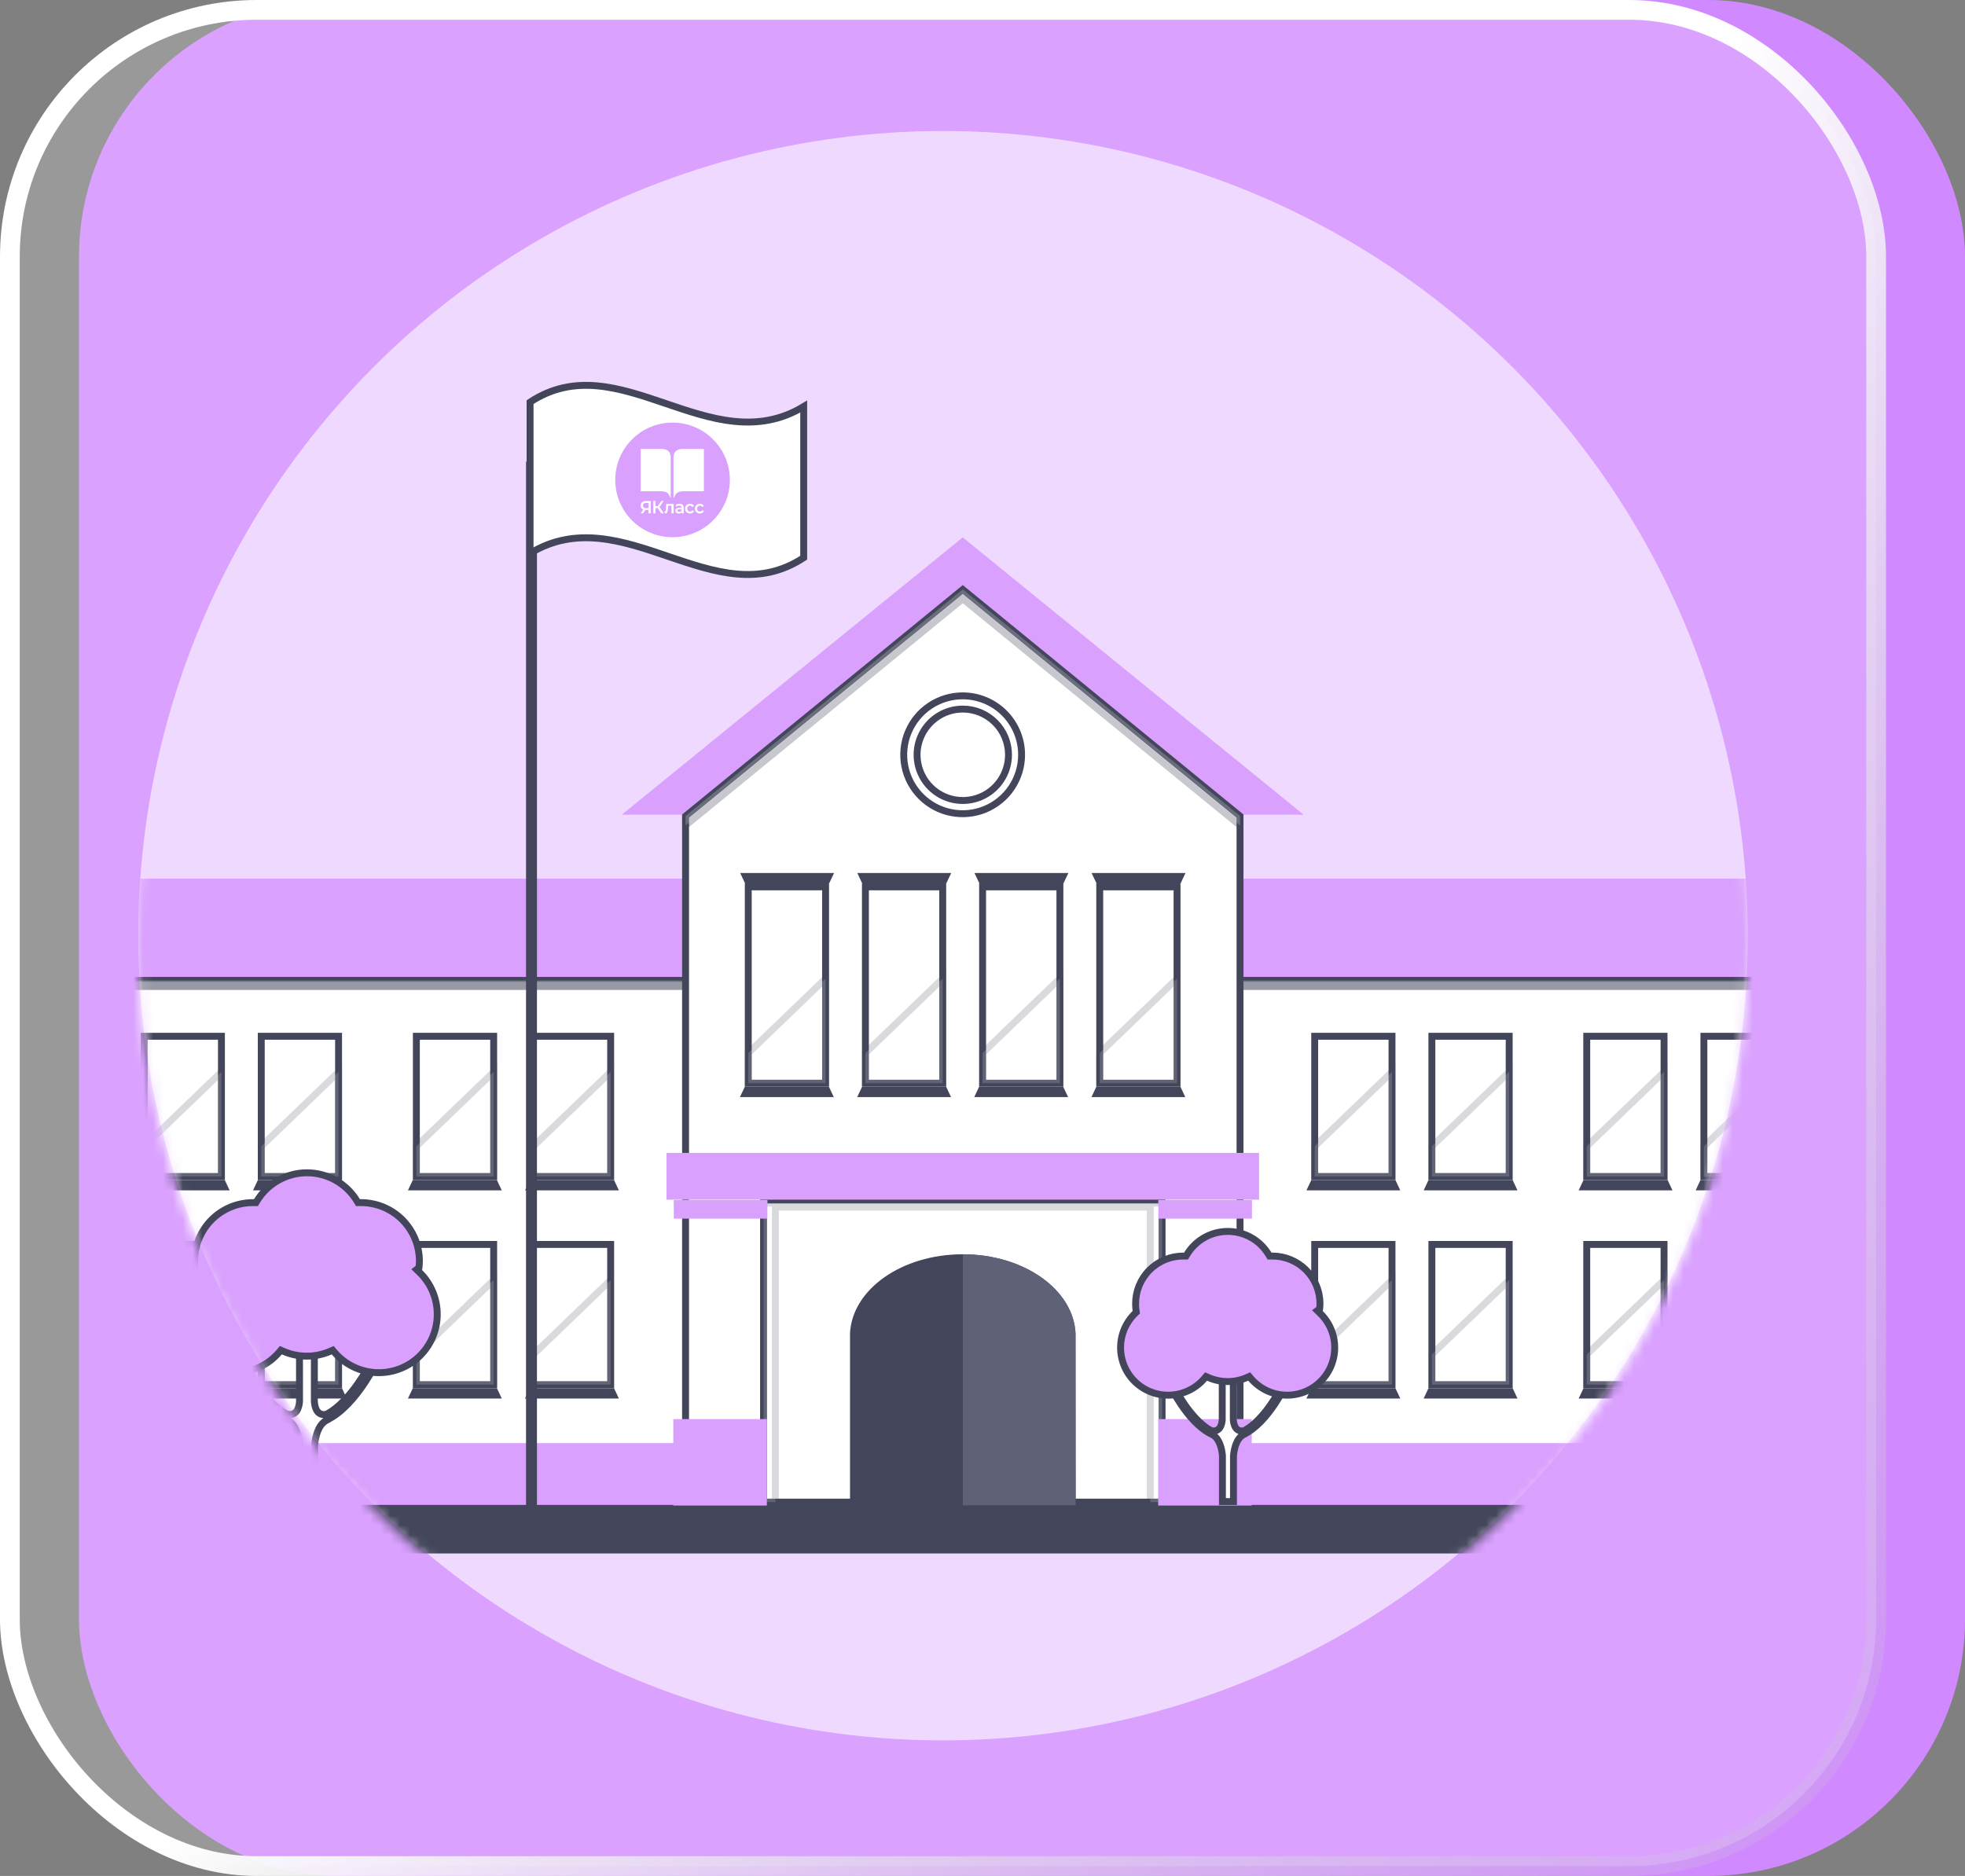 <?xml version="1.0" encoding="UTF-8"?> <svg xmlns="http://www.w3.org/2000/svg" width="199" height="190" viewBox="0 0 199 190" fill="none"><rect x="0" y="0" width="199" height="190" fill="#808080" stroke="none"/><rect x="8" width="191" height="190" rx="26" fill="#D189FF"></rect><g data-figma-bg-blur-radius="10"><rect x="1" y="1" width="189" height="188" rx="25" fill="white" fill-opacity="0.2"></rect><rect x="1" y="1" width="189" height="188" rx="25" stroke="url(#paint0_linear_12665_524780)" stroke-width="2"></rect><circle opacity="0.6" cx="95.5" cy="94.768" r="81.5" fill="white"></circle><mask id="mask0_12665_524780" style="mask-type:alpha" maskUnits="userSpaceOnUse" x="14" y="13" width="163" height="164"><circle cx="81.5" cy="81.5" r="81.5" transform="matrix(-1 0 0 1 177 13.732)" fill="#D9D9D9"></circle></mask><g mask="url(#mask0_12665_524780)"><path d="M223.627 157.339H-41.394C-42.499 157.336 -43.558 156.895 -44.34 156.113C-45.122 155.331 -45.563 154.272 -45.566 153.167C-45.564 152.061 -45.123 151.001 -44.341 150.219C-43.559 149.437 -42.499 148.997 -41.394 148.994H223.627C224.733 148.997 225.793 149.437 226.574 150.219C227.356 151.001 227.797 152.061 227.8 153.167C227.796 154.272 227.355 155.331 226.573 156.113C225.792 156.895 224.732 157.336 223.627 157.339Z" fill="#43465B"></path><path d="M188.736 99.092V152.084H6.252V99.092H188.736Z" fill="white" stroke="#43465B" stroke-width="0.7"></path><path d="M190.658 146.163H4.312V152.42H190.658V146.163Z" fill="#D9A0FD"></path><path d="M188.983 88.991H5.989L2.734 98.948H192.237L188.983 88.991Z" fill="#D9A0FD"></path><path d="M140.972 104.955V119.16H133.143V104.955H140.972Z" fill="white" stroke="#43465B" stroke-width="0.7"></path><path d="M141.096 119.868L141.258 120.213H132.858L133.021 119.868H141.096Z" fill="#43465B" stroke="#43465B" stroke-width="0.7"></path><path opacity="0.2" d="M140.968 119.157H133.143V116.101L140.968 108.564V119.157Z" fill="white" stroke="#43465B" stroke-width="0.7"></path><path d="M152.839 104.955V119.16H145.01V104.955H152.839Z" fill="white" stroke="#43465B" stroke-width="0.7"></path><path d="M152.967 119.868L153.129 120.213H144.728L144.89 119.868H152.967Z" fill="#43465B" stroke="#43465B" stroke-width="0.7"></path><path opacity="0.2" d="M152.835 119.157H145.01V116.101L152.835 108.564V119.157Z" fill="white" stroke="#43465B" stroke-width="0.7"></path><path d="M168.522 104.955V119.16H160.693V104.955H168.522Z" fill="white" stroke="#43465B" stroke-width="0.7"></path><path d="M168.662 119.868L168.824 120.213H160.425L160.588 119.868H168.662Z" fill="#43465B" stroke="#43465B" stroke-width="0.7"></path><path opacity="0.2" d="M168.522 119.157H160.693V116.101L168.522 108.564V119.157Z" fill="white" stroke="#43465B" stroke-width="0.7"></path><path d="M180.386 104.955V119.16H172.557V104.955H180.386Z" fill="white" stroke="#43465B" stroke-width="0.7"></path><path d="M180.51 119.868L180.672 120.213H172.271L172.433 119.868H180.51Z" fill="#43465B" stroke="#43465B" stroke-width="0.7"></path><path opacity="0.2" d="M180.382 119.157H172.557V116.101L180.382 108.564V119.157Z" fill="white" stroke="#43465B" stroke-width="0.7"></path><path d="M140.972 126.039V140.244H133.143V126.039H140.972Z" fill="white" stroke="#43465B" stroke-width="0.7"></path><path d="M141.096 140.949L141.258 141.293H132.858L133.021 140.949H141.096Z" fill="#43465B" stroke="#43465B" stroke-width="0.7"></path><path opacity="0.2" d="M140.968 140.237H133.143V137.183L140.968 129.644V140.237Z" fill="white" stroke="#43465B" stroke-width="0.7"></path><path d="M152.839 126.039V140.244H145.01V126.039H152.839Z" fill="white" stroke="#43465B" stroke-width="0.7"></path><path d="M152.967 140.949L153.129 141.293H144.728L144.89 140.949H152.967Z" fill="#43465B" stroke="#43465B" stroke-width="0.7"></path><path opacity="0.2" d="M152.835 140.237H145.01V137.183L152.835 129.644V140.237Z" fill="white" stroke="#43465B" stroke-width="0.7"></path><path d="M168.522 126.039V140.244H160.693V126.039H168.522Z" fill="white" stroke="#43465B" stroke-width="0.7"></path><path d="M168.662 140.949L168.824 141.293H160.425L160.588 140.949H168.662Z" fill="#43465B" stroke="#43465B" stroke-width="0.7"></path><path opacity="0.2" d="M168.522 140.237H160.693V137.184L168.522 129.644V140.237Z" fill="white" stroke="#43465B" stroke-width="0.7"></path><path d="M180.386 126.039V140.244H172.557V126.039H180.386Z" fill="white" stroke="#43465B" stroke-width="0.7"></path><path d="M180.51 140.949L180.672 141.293H172.271L172.433 140.949H180.51Z" fill="#43465B" stroke="#43465B" stroke-width="0.7"></path><path opacity="0.2" d="M180.382 140.237H172.557V137.183L180.382 129.644V140.237Z" fill="white" stroke="#43465B" stroke-width="0.7"></path><path d="M22.425 104.955V119.16H14.596V104.955H22.425Z" fill="white" stroke="#43465B" stroke-width="0.7"></path><path d="M22.542 119.868L22.705 120.213H14.304L14.467 119.868H22.542Z" fill="#43465B" stroke="#43465B" stroke-width="0.7"></path><path opacity="0.2" d="M22.425 119.157H14.596V116.101L22.425 108.564V119.157Z" fill="white" stroke="#43465B" stroke-width="0.7"></path><path d="M34.288 104.955V119.16H26.459V104.955H34.288Z" fill="white" stroke="#43465B" stroke-width="0.7"></path><path d="M34.412 119.868L34.574 120.213H26.175L26.338 119.868H34.412Z" fill="#43465B" stroke="#43465B" stroke-width="0.7"></path><path opacity="0.2" d="M34.288 119.157H26.459V116.101L34.288 108.564V119.157Z" fill="white" stroke="#43465B" stroke-width="0.7"></path><path d="M49.995 104.955V119.16H42.166V104.955H49.995Z" fill="white" stroke="#43465B" stroke-width="0.7"></path><path d="M50.101 119.868L50.264 120.213H41.864L42.026 119.868H50.101Z" fill="#43465B" stroke="#43465B" stroke-width="0.7"></path><path opacity="0.2" d="M49.995 119.157H42.166V116.101L49.995 108.564V119.157Z" fill="white" stroke="#43465B" stroke-width="0.7"></path><path d="M61.843 104.955V119.16H54.014V104.955H61.843Z" fill="white" stroke="#43465B" stroke-width="0.7"></path><path d="M61.963 119.868L62.125 120.213H53.726L53.889 119.868H61.963Z" fill="#43465B" stroke="#43465B" stroke-width="0.7"></path><path opacity="0.2" d="M61.843 119.157H54.014V116.101L61.843 108.564V119.157Z" fill="white" stroke="#43465B" stroke-width="0.7"></path><path d="M22.425 126.039V140.244H14.596V126.039H22.425Z" fill="white" stroke="#43465B" stroke-width="0.7"></path><path d="M22.542 140.949L22.705 141.293H14.304L14.467 140.949H22.542Z" fill="#43465B" stroke="#43465B" stroke-width="0.7"></path><path opacity="0.2" d="M22.425 140.237H14.596V137.184L22.425 129.644V140.237Z" fill="white" stroke="#43465B" stroke-width="0.7"></path><path d="M34.288 126.039V140.244H26.459V126.039H34.288Z" fill="white" stroke="#43465B" stroke-width="0.7"></path><path d="M34.412 140.949L34.574 141.293H26.175L26.338 140.949H34.412Z" fill="#43465B" stroke="#43465B" stroke-width="0.7"></path><path opacity="0.2" d="M34.288 140.237H26.459V137.184L34.288 129.644V140.237Z" fill="white" stroke="#43465B" stroke-width="0.7"></path><path d="M49.995 126.039V140.244H42.166V126.039H49.995Z" fill="white" stroke="#43465B" stroke-width="0.7"></path><path d="M50.101 140.949L50.264 141.293H41.864L42.026 140.949H50.101Z" fill="#43465B" stroke="#43465B" stroke-width="0.7"></path><path opacity="0.2" d="M49.995 140.237H42.166V137.184L49.995 129.644V140.237Z" fill="white" stroke="#43465B" stroke-width="0.7"></path><path d="M61.843 126.039V140.244H54.014V126.039H61.843Z" fill="white" stroke="#43465B" stroke-width="0.7"></path><path d="M61.963 140.949L62.125 141.293H53.726L53.889 140.949H61.963Z" fill="#43465B" stroke="#43465B" stroke-width="0.7"></path><path opacity="0.2" d="M61.843 140.237H54.014V137.184L61.843 129.644V140.237Z" fill="white" stroke="#43465B" stroke-width="0.7"></path><path opacity="0.55" d="M188.736 99.311V99.913H6.252V99.311H188.736Z" fill="white" stroke="#43465B" stroke-width="0.7"></path><path d="M62.969 82.514L97.496 54.427L132.024 82.514H62.969Z" fill="#D9A0FD"></path><path d="M125.581 82.67V152.135H69.428V82.67L97.503 59.719L125.581 82.67Z" fill="white" stroke="#43465B" stroke-width="0.7"></path><path d="M117.685 121.541V152.137H77.326V121.541H117.685Z" fill="white" stroke="#43465B" stroke-width="0.7"></path><path opacity="0.2" d="M117.685 121.855V152.135H116.49V122.26H78.522V152.135H77.326V121.855H117.685Z" fill="white" stroke="#43465B" stroke-width="0.7"></path><path d="M127.506 116.769H67.496V121.505H127.506V116.769Z" fill="#D9A0FD"></path><path d="M108.913 135.044C108.701 130.595 103.678 127.036 97.496 127.036C91.313 127.036 86.301 130.595 86.082 135.044V152.461H108.934L108.913 135.044Z" fill="#43465B"></path><path d="M97.508 152.461H108.929V135.044C108.706 130.595 103.683 127.036 97.508 127.036V152.461Z" fill="#5F6277"></path><path d="M97.49 70.477C98.274 70.477 99.05 70.631 99.774 70.93C100.499 71.23 101.157 71.669 101.711 72.223C102.265 72.777 102.705 73.435 103.005 74.159C103.305 74.883 103.459 75.659 103.459 76.443C103.46 77.624 103.11 78.778 102.455 79.76C101.8 80.741 100.867 81.507 99.776 81.96C98.686 82.412 97.486 82.53 96.328 82.3C95.17 82.071 94.106 81.502 93.272 80.668C92.436 79.833 91.867 78.77 91.637 77.612C91.406 76.454 91.524 75.254 91.976 74.163C92.427 73.072 93.192 72.14 94.174 71.484C95.155 70.828 96.31 70.477 97.49 70.477Z" fill="white" stroke="#43465B" stroke-width="0.7"></path><path d="M97.504 71.816C98.112 71.816 98.714 71.935 99.275 72.168C99.837 72.4 100.347 72.741 100.777 73.171C101.207 73.6 101.549 74.11 101.781 74.672C102.014 75.233 102.134 75.835 102.134 76.443C102.134 77.359 101.864 78.254 101.355 79.016C100.847 79.778 100.124 80.372 99.278 80.723C98.432 81.074 97.501 81.166 96.603 80.988C95.704 80.81 94.878 80.37 94.231 79.722C93.583 79.075 93.142 78.249 92.963 77.351C92.784 76.453 92.875 75.522 93.226 74.675C93.576 73.829 94.169 73.106 94.931 72.597C95.597 72.152 96.366 71.888 97.161 71.829L97.504 71.816Z" fill="white" stroke="#43465B" stroke-width="0.7"></path><path d="M83.608 89.822V109.71H75.779V89.822H83.608Z" fill="white" stroke="#43465B" stroke-width="0.7"></path><path d="M83.725 110.42L83.887 110.764H75.487L75.65 110.42H83.725Z" fill="#43465B" stroke="#43465B" stroke-width="0.7"></path><path opacity="0.2" d="M83.608 109.704H75.779V106.651L83.608 99.111V109.704Z" fill="white" stroke="#43465B" stroke-width="0.7"></path><path d="M95.472 89.822V109.71H87.643V89.822H95.472Z" fill="white" stroke="#43465B" stroke-width="0.7"></path><path d="M95.6 110.42L95.762 110.764H87.362L87.525 110.42H95.6Z" fill="#43465B" stroke="#43465B" stroke-width="0.7"></path><path opacity="0.2" d="M95.468 109.704H87.643V106.65L95.468 99.111V109.704Z" fill="white" stroke="#43465B" stroke-width="0.7"></path><path d="M107.339 89.822V109.71H99.51V89.822H107.339Z" fill="white" stroke="#43465B" stroke-width="0.7"></path><path d="M107.452 110.42L107.615 110.764H99.216L99.378 110.42H107.452Z" fill="#43465B" stroke="#43465B" stroke-width="0.7"></path><path opacity="0.2" d="M107.335 109.704H99.51V106.65L107.335 99.111V109.704Z" fill="white" stroke="#43465B" stroke-width="0.7"></path><path d="M119.202 89.822V109.71H111.373V89.822H119.202Z" fill="white" stroke="#43465B" stroke-width="0.7"></path><path d="M119.323 110.42L119.486 110.764H111.087L111.249 110.42H119.323Z" fill="#43465B" stroke="#43465B" stroke-width="0.7"></path><path d="M119.505 88.772L119.342 89.12H111.268L111.103 88.772H119.505Z" fill="#43465B" stroke="#43465B" stroke-width="0.7"></path><path d="M107.644 88.772L107.479 89.12H99.404L99.239 88.772H107.644Z" fill="#43465B" stroke="#43465B" stroke-width="0.7"></path><path d="M95.777 88.772L95.612 89.12H87.538L87.375 88.772H95.777Z" fill="#43465B" stroke="#43465B" stroke-width="0.7"></path><path d="M83.914 88.772L83.749 89.12H75.675L75.512 88.772H83.914Z" fill="#43465B" stroke="#43465B" stroke-width="0.7"></path><path opacity="0.2" d="M119.202 109.704H111.373V106.651L119.202 99.111V109.704Z" fill="white" stroke="#43465B" stroke-width="0.7"></path><path opacity="0.3" d="M125.58 82.643L125.574 83.605L97.725 60.826L97.503 60.645L97.281 60.826L69.432 83.6L69.428 82.643L97.503 59.693L125.58 82.643Z" fill="white" stroke="#43465B" stroke-width="0.7"></path><path d="M126.765 143.73H117.289V152.484H126.765V143.73Z" fill="#D9A0FD"></path><path d="M126.785 121.542H117.309V123.425H126.785V121.542Z" fill="#D9A0FD"></path><g style="mix-blend-mode:multiply" opacity="0.4"><path d="M126.785 121.542H117.309V122.191H126.785V121.542Z" fill="#D9A0FD"></path></g><path d="M77.663 143.73H68.188V152.484H77.663V143.73Z" fill="#D9A0FD"></path><path d="M77.714 121.542H68.238V123.425H77.714V121.542Z" fill="#D9A0FD"></path><g style="mix-blend-mode:multiply" opacity="0.4"><path d="M77.714 121.542H68.238V122.191H77.714V121.542Z" fill="#D9A0FD"></path></g><path d="M54.379 46.756H53.273V152.51H54.379V46.756Z" fill="#43465B"></path><path d="M53.682 40.728C58.203 37.751 62.715 39.266 67.424 40.869C71.956 42.412 76.673 44.035 81.392 41.176V56.486C76.871 59.463 72.359 57.949 67.649 56.346C63.117 54.803 58.4 53.18 53.682 56.038V40.728Z" fill="white" stroke="#43465B" stroke-width="0.7"></path><circle cx="68.111" cy="48.605" r="5.803" fill="#D9A0FD"></circle><path d="M67.923 50.361C67.923 50.401 67.883 50.422 67.864 50.361C67.725 49.815 67.247 49.755 66.989 49.755H64.883V45.465H66.969C67.605 45.465 67.923 45.798 67.923 46.298V50.361Z" fill="white"></path><path d="M69.181 49.755C68.882 49.755 68.45 49.815 68.286 50.361H68.283C68.263 50.422 68.224 50.401 68.204 50.361V46.298C68.204 45.788 68.541 45.465 69.157 45.465H71.284V49.755H69.181Z" fill="white"></path><path d="M66.611 51.465L66.969 51.995H67.225L66.792 51.346L67.21 50.739H66.969L66.618 51.265H66.384V50.739H66.16V51.995H66.384V51.465H66.611Z" fill="white"></path><path d="M67.254 51.817C67.254 51.817 67.287 51.819 67.303 51.815C67.337 51.807 67.361 51.798 67.38 51.776C67.4 51.753 67.415 51.722 67.424 51.684C67.434 51.645 67.442 51.601 67.445 51.553C67.45 51.504 67.453 51.455 67.456 51.406L67.471 51.037H68.225V51.995H68.007V51.227H67.659L67.649 51.417C67.646 51.502 67.639 51.581 67.628 51.654C67.619 51.725 67.604 51.788 67.583 51.842C67.563 51.896 67.535 51.938 67.499 51.968C67.468 51.994 67.43 52.009 67.383 52.012L67.254 51.817Z" fill="white"></path><path fill-rule="evenodd" clip-rule="evenodd" d="M69.033 51.995V51.878C69.011 51.912 68.981 51.939 68.944 51.96C68.89 51.992 68.822 52.007 68.739 52.007C68.67 52.007 68.608 51.995 68.556 51.971C68.504 51.946 68.463 51.912 68.434 51.869C68.406 51.825 68.392 51.775 68.392 51.72C68.392 51.666 68.404 51.618 68.429 51.575C68.454 51.532 68.496 51.498 68.553 51.473C68.61 51.448 68.685 51.435 68.78 51.435H69.02V51.421C69.02 51.355 69.001 51.304 68.963 51.268C68.924 51.231 68.866 51.213 68.788 51.213C68.736 51.213 68.684 51.221 68.633 51.238C68.583 51.255 68.54 51.278 68.505 51.308L68.42 51.145C68.47 51.105 68.529 51.076 68.598 51.057C68.668 51.036 68.74 51.026 68.814 51.026C68.95 51.026 69.054 51.06 69.127 51.127C69.201 51.192 69.239 51.295 69.239 51.433V51.995H69.033ZM69.02 51.584V51.695C69.002 51.744 68.971 51.781 68.928 51.806C68.886 51.831 68.838 51.844 68.785 51.844C68.729 51.844 68.685 51.832 68.654 51.808C68.622 51.784 68.607 51.752 68.607 51.711C68.607 51.675 68.62 51.645 68.645 51.621C68.671 51.596 68.721 51.584 68.795 51.584H69.02Z" fill="white"></path><path d="M69.881 52.007C69.783 52.007 69.696 51.986 69.619 51.944C69.543 51.901 69.484 51.843 69.441 51.769C69.398 51.694 69.376 51.61 69.376 51.516C69.376 51.42 69.398 51.336 69.441 51.263C69.484 51.189 69.543 51.131 69.619 51.089C69.696 51.047 69.783 51.026 69.881 51.026C69.972 51.026 70.051 51.045 70.12 51.084C70.19 51.121 70.243 51.176 70.279 51.249L70.111 51.349C70.083 51.304 70.049 51.27 70.008 51.249C69.969 51.227 69.925 51.216 69.879 51.216C69.825 51.216 69.777 51.228 69.734 51.252C69.691 51.276 69.657 51.311 69.633 51.356C69.608 51.4 69.596 51.454 69.596 51.516C69.596 51.578 69.608 51.632 69.633 51.677C69.657 51.721 69.691 51.755 69.734 51.779C69.777 51.803 69.825 51.815 69.879 51.815C69.925 51.815 69.969 51.804 70.008 51.783C70.049 51.761 70.083 51.728 70.111 51.682L70.279 51.783C70.243 51.855 70.19 51.91 70.12 51.95C70.051 51.988 69.972 52.007 69.881 52.007Z" fill="white"></path><path d="M70.882 52.007C70.784 52.007 70.697 51.986 70.62 51.944C70.544 51.901 70.485 51.843 70.442 51.769C70.398 51.694 70.377 51.61 70.377 51.516C70.377 51.42 70.398 51.336 70.442 51.263C70.485 51.189 70.544 51.131 70.62 51.089C70.697 51.047 70.784 51.026 70.882 51.026C70.972 51.026 71.052 51.045 71.121 51.084C71.191 51.121 71.244 51.176 71.28 51.249L71.112 51.349C71.084 51.304 71.05 51.27 71.009 51.249C70.969 51.227 70.926 51.216 70.88 51.216C70.826 51.216 70.778 51.228 70.735 51.252C70.692 51.276 70.658 51.311 70.634 51.356C70.609 51.4 70.597 51.454 70.597 51.516C70.597 51.578 70.609 51.632 70.634 51.677C70.658 51.721 70.692 51.755 70.735 51.779C70.778 51.803 70.826 51.815 70.88 51.815C70.926 51.815 70.969 51.804 71.009 51.783C71.05 51.761 71.084 51.728 71.112 51.682L71.28 51.783C71.244 51.855 71.191 51.91 71.121 51.95C71.052 51.988 70.972 52.007 70.882 52.007Z" fill="white"></path><path fill-rule="evenodd" clip-rule="evenodd" d="M65.68 51.648V51.995H65.904V50.746H65.395C65.291 50.746 65.201 50.765 65.124 50.802C65.047 50.837 64.988 50.89 64.946 50.959C64.904 51.026 64.883 51.108 64.883 51.205C64.883 51.298 64.903 51.377 64.942 51.444C64.982 51.51 65.038 51.56 65.112 51.596C65.123 51.601 65.135 51.606 65.147 51.611L64.886 51.995H65.126L65.354 51.647C65.362 51.647 65.37 51.648 65.378 51.648H65.68ZM65.68 51.458V50.943H65.402C65.309 50.943 65.237 50.965 65.187 51.009C65.138 51.051 65.114 51.116 65.114 51.201C65.114 51.283 65.137 51.347 65.184 51.392C65.231 51.436 65.301 51.458 65.393 51.458H65.68Z" fill="white"></path><path d="M123.798 147.411L123.796 147.393C123.762 147.062 123.691 146.644 123.542 146.261C123.414 145.932 123.213 145.588 122.891 145.369L122.744 145.283L122.733 145.278L122.501 145.161C121.348 144.537 120.335 143.34 119.574 142.206C119.007 141.36 118.598 140.577 118.392 140.156L118.675 140.029C118.97 140.637 119.432 141.469 120.006 142.288C120.683 143.254 121.538 144.238 122.479 144.802L122.488 144.807L122.498 144.812C122.684 144.907 122.882 144.955 123.079 144.915C123.28 144.874 123.424 144.754 123.521 144.623C123.699 144.381 123.758 144.046 123.778 143.814L123.779 143.8V139.415H124.898V143.766L124.899 143.778C124.915 144.008 124.964 144.324 125.113 144.567C125.192 144.695 125.314 144.825 125.493 144.891C125.676 144.959 125.87 144.942 126.054 144.871L126.076 144.861L126.098 144.849C127.066 144.307 127.944 143.31 128.638 142.328C129.228 141.492 129.7 140.638 130.002 140.018L130.286 140.146C130.081 140.565 129.675 141.35 129.109 142.196C128.301 143.406 127.21 144.688 125.979 145.268L125.979 145.276C125.563 145.485 125.318 145.887 125.172 146.269C125.022 146.661 124.952 147.089 124.918 147.423L124.917 147.44V152.081H123.798V147.411Z" fill="white" stroke="#43465B" stroke-width="0.7"></path><path d="M124.341 124.72C125.17 124.72 125.986 124.935 126.709 125.342C127.432 125.75 128.037 126.337 128.467 127.047L128.569 127.215H128.856C130.135 127.215 131.361 127.723 132.265 128.627C133.169 129.531 133.677 130.757 133.677 132.035V132.036C133.677 132.212 133.664 132.388 133.645 132.563L133.409 132.74L133.704 133.026C134.172 133.48 134.544 134.024 134.796 134.626C135.048 135.228 135.174 135.875 135.169 136.527C135.164 137.179 135.026 137.824 134.765 138.422C134.503 139.019 134.122 139.557 133.646 140.004C133.171 140.45 132.608 140.794 131.995 141.017C131.382 141.24 130.73 141.336 130.079 141.299C129.428 141.263 128.79 141.094 128.206 140.804C127.622 140.514 127.102 140.109 126.679 139.612L126.51 139.414L126.271 139.519C125.658 139.788 124.996 139.927 124.326 139.927C123.656 139.927 122.993 139.788 122.38 139.519L122.142 139.414L121.974 139.612C121.551 140.109 121.031 140.514 120.446 140.804C119.862 141.094 119.225 141.263 118.573 141.299C117.922 141.336 117.27 141.24 116.657 141.017C116.044 140.794 115.482 140.45 115.006 140.004C114.53 139.557 114.149 139.019 113.888 138.422C113.626 137.824 113.489 137.179 113.483 136.527C113.478 135.875 113.605 135.228 113.856 134.626C114.108 134.024 114.48 133.48 114.948 133.026L115.076 132.902L115.051 132.725C115.019 132.504 115.004 132.281 115.005 132.057V132.055C115.002 131.421 115.124 130.792 115.365 130.205C115.606 129.618 115.961 129.083 116.409 128.633C116.857 128.184 117.39 127.827 117.976 127.584C118.562 127.34 119.191 127.215 119.825 127.215H120.111L120.214 127.047C120.644 126.337 121.249 125.75 121.972 125.342C122.695 124.935 123.511 124.72 124.341 124.72Z" fill="#D9A0FD" stroke="#43465B" stroke-width="0.7"></path><path d="M30.354 146.353L30.352 146.335C30.311 145.937 30.227 145.438 30.05 144.983C29.875 144.534 29.591 144.075 29.118 143.836L29.107 143.831C27.575 143.119 26.235 141.551 25.25 140.083C24.528 139.007 24.016 138.015 23.776 137.523L24.253 137.31C24.608 138.048 25.18 139.081 25.894 140.099C26.712 141.266 27.741 142.448 28.867 143.123L28.877 143.129L28.888 143.134C29.103 143.244 29.325 143.296 29.542 143.252C29.763 143.208 29.923 143.075 30.032 142.927C30.235 142.651 30.305 142.264 30.33 141.985L30.332 141.969V136.586H31.836V141.93L31.837 141.942C31.855 142.217 31.914 142.586 32.086 142.865C32.176 143.01 32.311 143.153 32.508 143.226C32.709 143.3 32.924 143.283 33.135 143.201L33.157 143.193L33.179 143.18C34.337 142.53 35.393 141.335 36.231 140.148C36.965 139.109 37.551 138.048 37.913 137.296L38.392 137.51C38.155 138 37.644 138.993 36.925 140.071C35.944 141.539 34.613 143.108 33.102 143.82L33.103 143.829C32.623 144.071 32.337 144.537 32.162 144.992C31.983 145.458 31.9 145.969 31.859 146.37L31.857 146.388V152.08H30.354V146.353Z" fill="white" stroke="#43465B" stroke-width="0.7"></path><path d="M31.087 118.782C32.105 118.782 33.106 119.045 33.993 119.545C34.88 120.045 35.623 120.765 36.15 121.636L36.253 121.804H36.559C38.127 121.804 39.632 122.428 40.741 123.537C41.85 124.646 42.472 126.15 42.473 127.719V127.72C42.473 127.947 42.456 128.174 42.43 128.399L42.19 128.581L42.483 128.866C43.058 129.423 43.514 130.091 43.823 130.83C44.132 131.568 44.289 132.362 44.282 133.162C44.276 133.962 44.106 134.753 43.785 135.486C43.464 136.219 42.997 136.88 42.413 137.428C41.829 137.975 41.14 138.398 40.388 138.672C39.635 138.945 38.835 139.063 38.036 139.018C37.237 138.973 36.454 138.767 35.737 138.411C35.02 138.055 34.383 137.557 33.864 136.948L33.695 136.75L33.457 136.854C32.705 137.184 31.892 137.355 31.07 137.355C30.248 137.355 29.435 137.185 28.683 136.854L28.444 136.75L28.275 136.948C27.756 137.557 27.119 138.055 26.402 138.411C25.685 138.767 24.903 138.973 24.104 139.018C23.304 139.063 22.504 138.945 21.752 138.672C21 138.398 20.31 137.975 19.727 137.428C19.143 136.88 18.676 136.219 18.355 135.486C18.033 134.753 17.865 133.962 17.858 133.162C17.852 132.362 18.008 131.568 18.316 130.83C18.625 130.091 19.081 129.423 19.656 128.866L19.784 128.742L19.759 128.565C19.72 128.294 19.701 128.02 19.701 127.746V127.744C19.698 126.965 19.849 126.193 20.145 125.472C20.44 124.752 20.875 124.097 21.425 123.546C21.974 122.994 22.628 122.555 23.347 122.257C24.066 121.958 24.837 121.804 25.616 121.804H25.922L26.024 121.636C26.552 120.765 27.295 120.044 28.182 119.545C29.068 119.045 30.069 118.782 31.087 118.782Z" fill="#D9A0FD" stroke="#43465B" stroke-width="0.7"></path><path d="M-1.401 109.955C-0.147 109.955 1.087 110.279 2.18 110.895C3.273 111.51 4.188 112.398 4.838 113.471L4.94 113.639H5.267C6.308 113.638 7.337 113.861 8.285 114.291C9.233 114.722 10.078 115.35 10.762 116.135C11.446 116.919 11.954 117.842 12.252 118.839C12.55 119.836 12.63 120.886 12.487 121.917L12.484 121.94V122.113L12.581 122.215C13.249 122.911 13.774 123.732 14.122 124.632C14.47 125.532 14.636 126.492 14.61 127.456C14.585 128.421 14.368 129.371 13.972 130.251C13.576 131.131 13.009 131.923 12.305 132.582C11.6 133.241 10.771 133.755 9.866 134.091C8.962 134.427 8 134.58 7.036 134.541C6.072 134.502 5.125 134.273 4.25 133.865C3.376 133.458 2.591 132.88 1.941 132.167L1.771 131.981L1.541 132.082C0.614 132.491 -0.388 132.702 -1.401 132.702C-2.415 132.702 -3.417 132.491 -4.345 132.082L-4.578 131.98L-4.748 132.171C-5.393 132.901 -6.179 133.494 -7.058 133.915C-7.936 134.336 -8.89 134.578 -9.863 134.624C-10.837 134.67 -11.81 134.52 -12.725 134.184C-13.639 133.847 -14.477 133.331 -15.188 132.665C-15.9 131.999 -16.471 131.198 -16.867 130.308C-17.264 129.417 -17.477 128.457 -17.496 127.482C-17.515 126.508 -17.338 125.54 -16.976 124.635C-16.614 123.73 -16.074 122.907 -15.389 122.215L-15.267 122.092L-15.291 121.92C-15.336 121.594 -15.359 121.264 -15.359 120.935C-15.36 119.977 -15.171 119.029 -14.806 118.144C-14.44 117.259 -13.903 116.454 -13.227 115.776C-12.55 115.099 -11.746 114.561 -10.861 114.194C-9.977 113.828 -9.028 113.639 -8.07 113.639H-7.744L-7.642 113.471C-6.991 112.398 -6.075 111.51 -4.982 110.895C-3.889 110.279 -2.656 109.955 -1.401 109.955Z" fill="#D9A0FD" stroke="#43465B" stroke-width="0.7"></path></g></g><defs><clipPath id="bgblur_0_12665_524780_clip_path" transform="translate(10 10)"><rect x="1" y="1" width="189" height="188" rx="25"></rect></clipPath><linearGradient id="paint0_linear_12665_524780" x1="71.516" y1="123.068" x2="188.87" y2="225.169" gradientUnits="userSpaceOnUse"><stop stop-color="white"></stop><stop offset="1" stop-color="#BBB7C8" stop-opacity="0"></stop></linearGradient></defs></svg> 